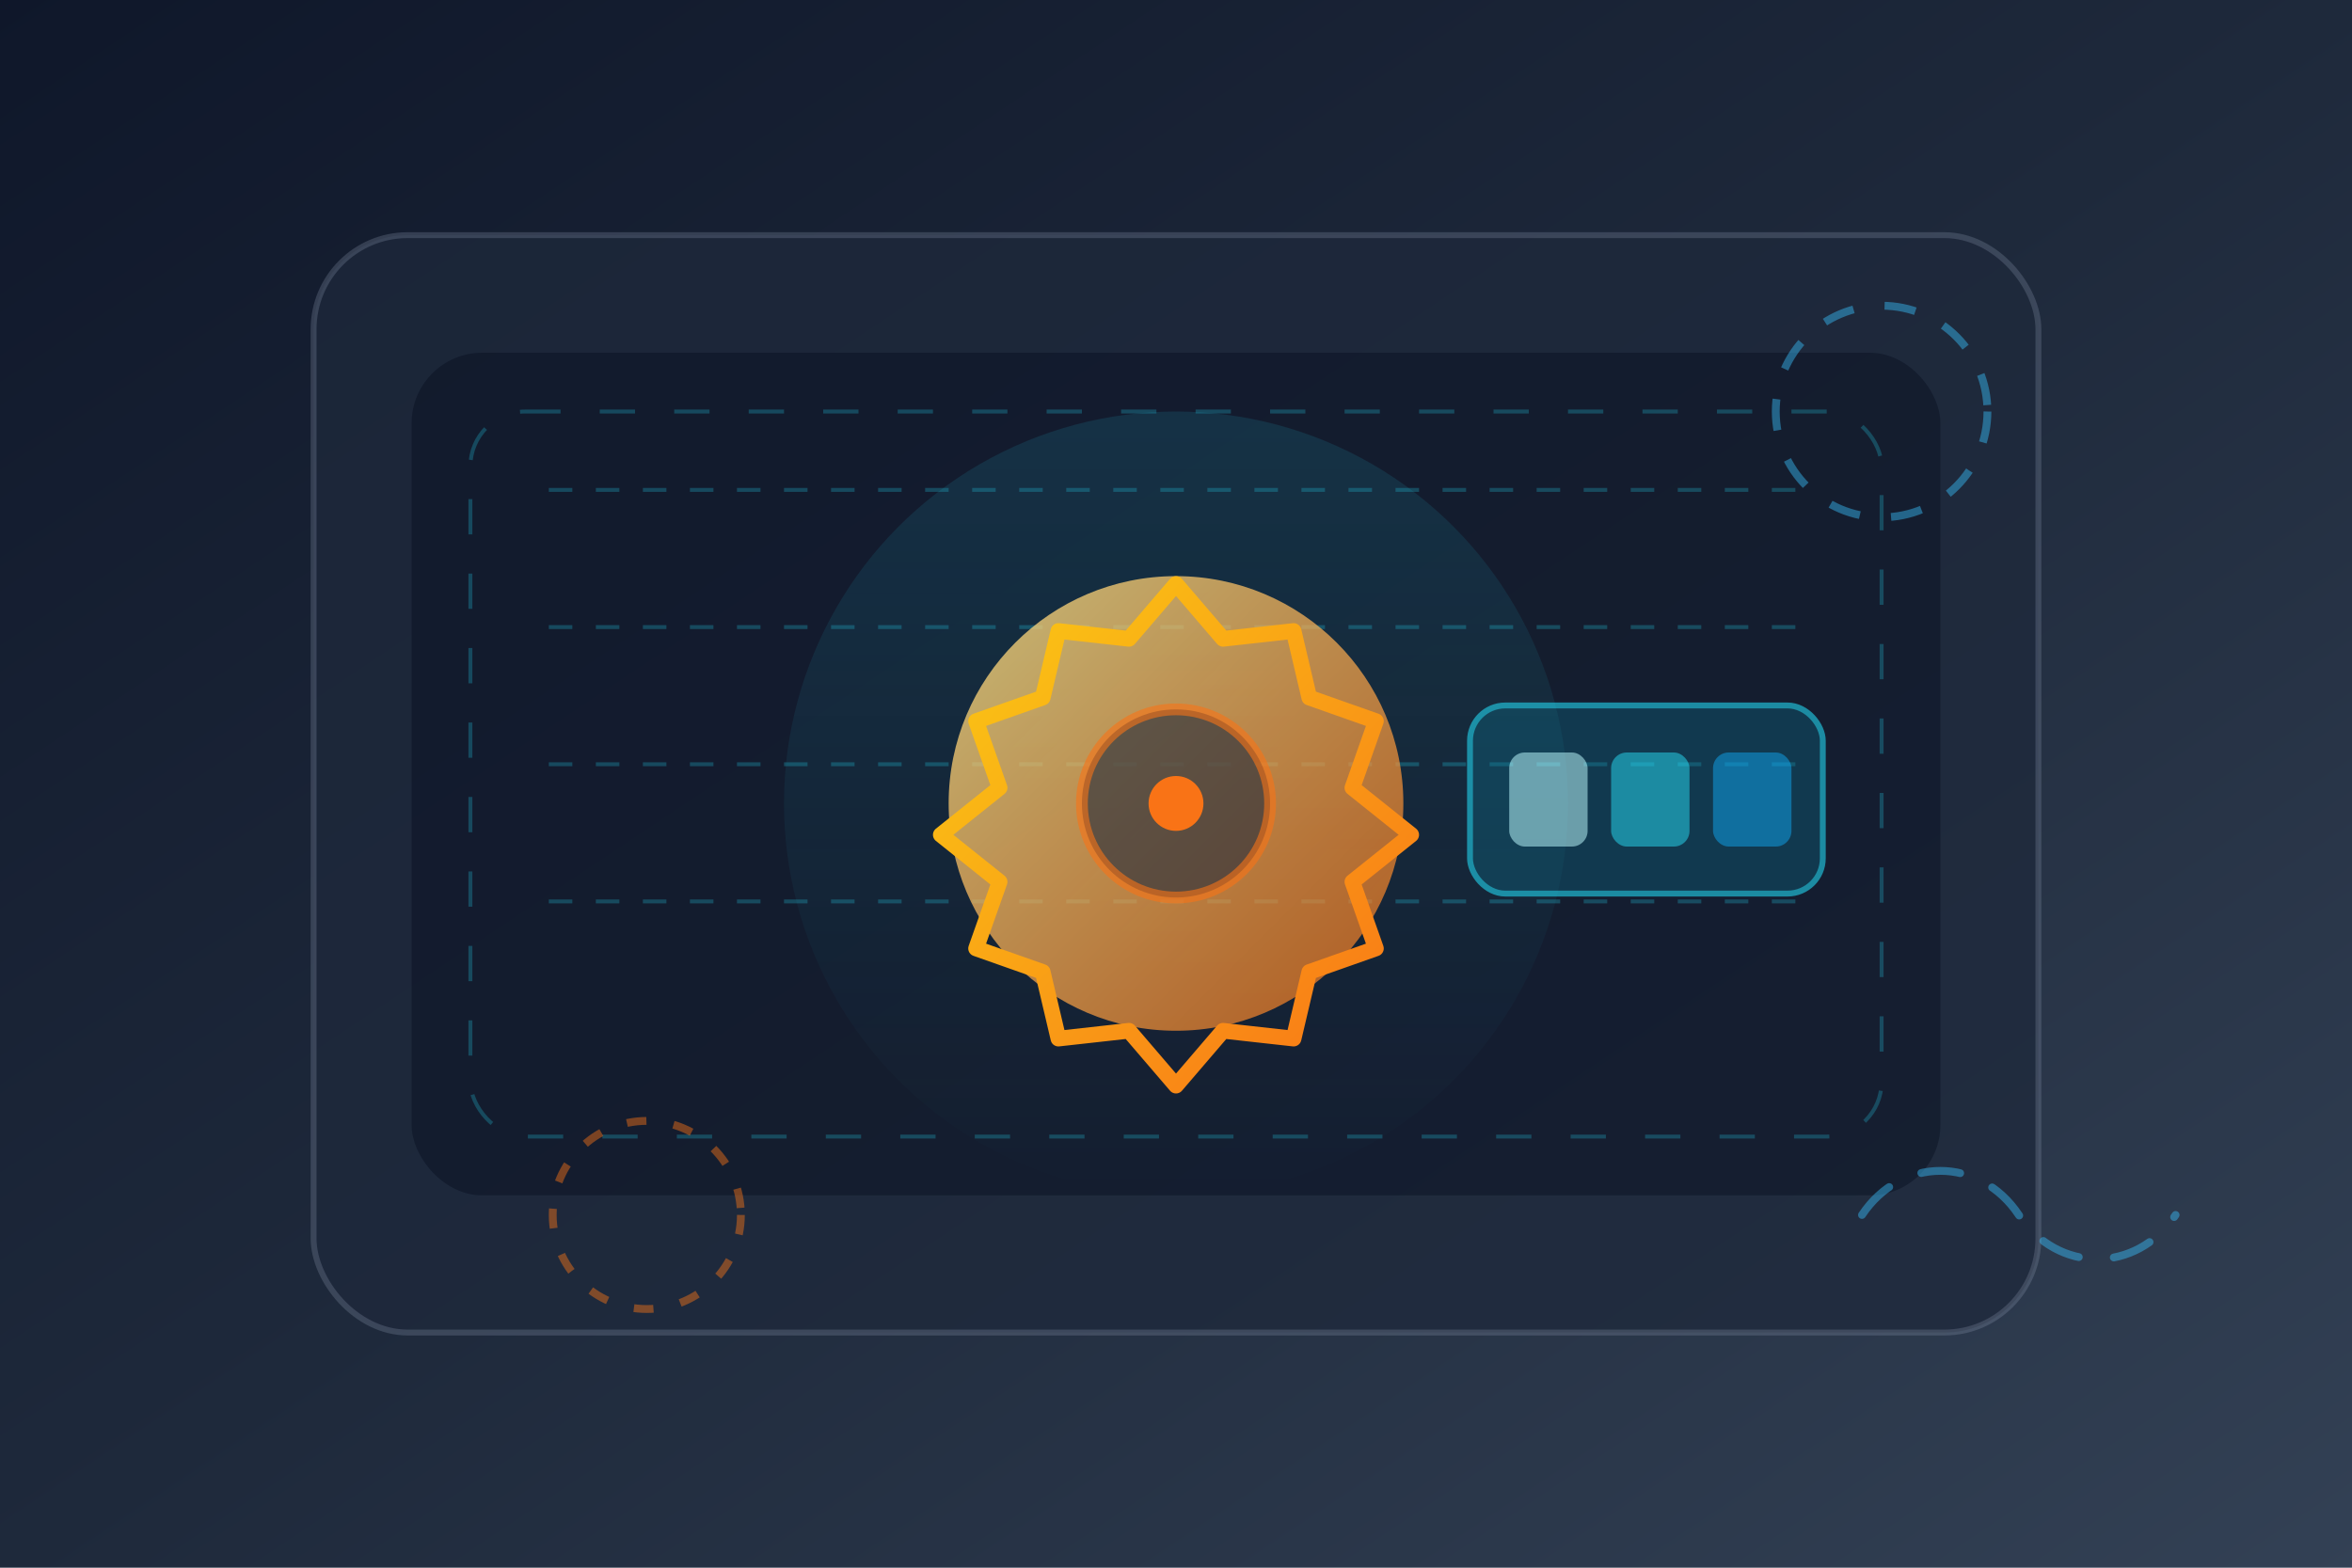 <svg width="1200" height="800" viewBox="0 0 1200 800" fill="none" xmlns="http://www.w3.org/2000/svg">
  <defs>
    <linearGradient id="gradient-bg-engine" x1="0" y1="0" x2="1" y2="1">
      <stop offset="0%" stop-color="#0F172A"/>
      <stop offset="50%" stop-color="#1E293B"/>
      <stop offset="100%" stop-color="#334155"/>
    </linearGradient>
    <linearGradient id="gear-stroke" x1="0" y1="0" x2="1" y2="1">
      <stop offset="0%" stop-color="#FACC15"/>
      <stop offset="100%" stop-color="#F97316"/>
    </linearGradient>
    <linearGradient id="gear-fill" x1="0" y1="0" x2="1" y2="1">
      <stop offset="0%" stop-color="#FDE68A" stop-opacity="0.9"/>
      <stop offset="100%" stop-color="#F97316" stop-opacity="0.8"/>
    </linearGradient>
    <linearGradient id="pulse" x1="0" y1="0" x2="0" y2="1">
      <stop offset="0%" stop-color="#22D3EE" stop-opacity="0.12"/>
      <stop offset="100%" stop-color="#22D3EE" stop-opacity="0"/>
    </linearGradient>
  </defs>
  <rect width="1200" height="800" fill="url(#gradient-bg-engine)"/>
  <rect x="160" y="120" width="880" height="560" rx="48" fill="rgba(30, 41, 59, 0.75)" stroke="rgba(148, 163, 184, 0.25)" stroke-width="3"/>
  <rect x="210" y="180" width="780" height="430" rx="36" fill="#020617" opacity="0.35"/>
  <g opacity="0.25">
    <rect x="240" y="210" width="720" height="370" rx="28" stroke="#22D3EE" stroke-width="2" stroke-dasharray="18 20"/>
    <path d="M280 250H920" stroke="#22D3EE" stroke-width="2" stroke-dasharray="12 12"/>
    <path d="M280 320H920" stroke="#22D3EE" stroke-width="2" stroke-dasharray="12 12"/>
    <path d="M280 390H920" stroke="#22D3EE" stroke-width="2" stroke-dasharray="12 12"/>
    <path d="M280 460H920" stroke="#22D3EE" stroke-width="2" stroke-dasharray="12 12"/>
  </g>
  <circle cx="600" cy="410" r="200" fill="url(#pulse)"/>
  <g transform="translate(480 290)">
    <circle cx="120" cy="120" r="116" fill="url(#gear-fill)" opacity="0.85"/>
    <path d="M120 8L144 36L180 32L188 66L222 78L210 112L240 136L210 160L222 194L188 206L180 240L144 236L120 264L96 236L60 240L52 206L18 194L30 160L0 136L30 112L18 78L52 66L60 32L96 36L120 8Z" stroke="url(#gear-stroke)" stroke-width="8" stroke-linejoin="round" fill="none"/>
    <circle cx="120" cy="120" r="48" fill="#1E293B" opacity="0.6" stroke="#F97316" stroke-width="6"/>
    <circle cx="120" cy="120" r="14" fill="#F97316"/>
  </g>
  <g transform="translate(750 360)" opacity="0.6">
    <rect x="0" y="0" width="180" height="96" rx="18" fill="rgba(14, 116, 144, 0.55)" stroke="#22D3EE" stroke-width="3"/>
    <rect x="20" y="24" width="40" height="48" rx="8" fill="#A5F3FC"/>
    <rect x="72" y="24" width="40" height="48" rx="8" fill="#22D3EE"/>
    <rect x="124" y="24" width="40" height="48" rx="8" fill="#0EA5E9"/>
  </g>
  <g opacity="0.45">
    <circle cx="330" cy="620" r="48" stroke="#F97316" stroke-width="4" stroke-dasharray="10 14"/>
    <circle cx="960" cy="210" r="54" stroke="#38BDF8" stroke-width="4" stroke-dasharray="16 16"/>
    <path d="M950 620C970 590 1010 590 1030 620C1050 650 1090 650 1110 620" stroke="#38BDF8" stroke-width="4" stroke-linecap="round" stroke-dasharray="20 18"/>
  </g>
</svg>

